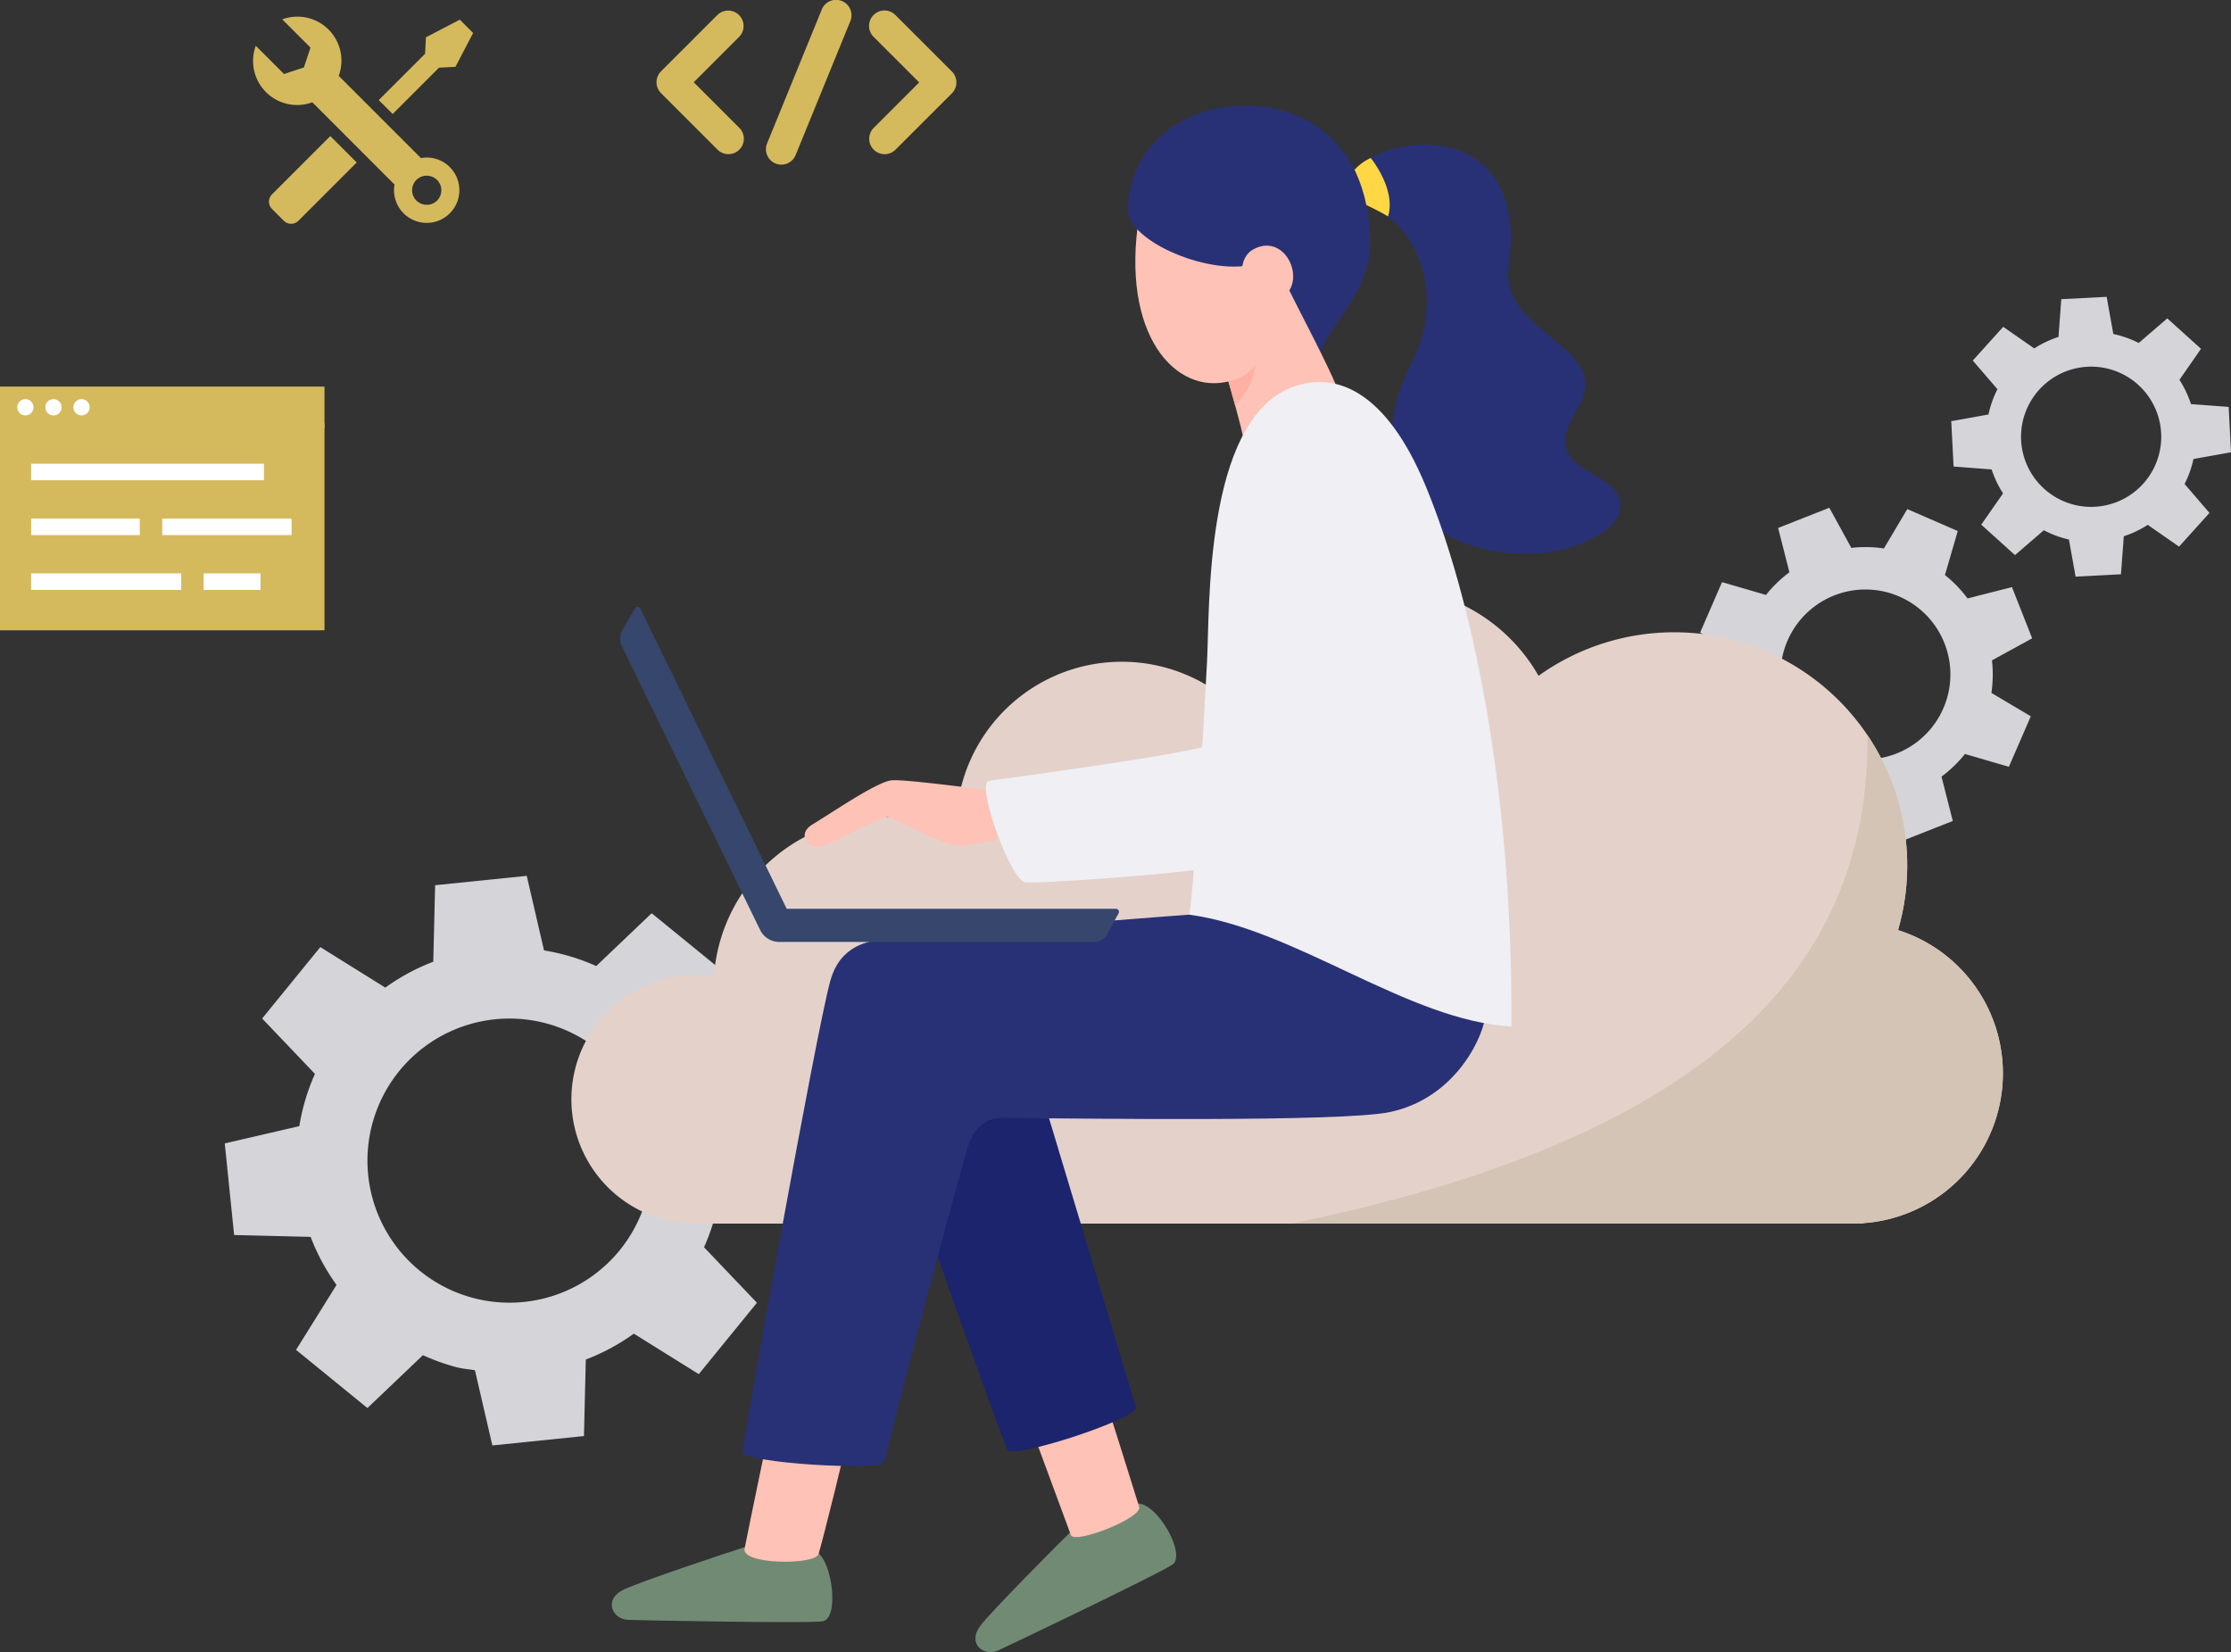 <svg xmlns="http://www.w3.org/2000/svg" xmlns:xlink="http://www.w3.org/1999/xlink" width="271.198" height="200.814" viewBox="0 0 271.198 200.814">
  <rect x="0" y="0" width="271.198" height="200.814" fill="#333333" stroke="none"/>
  <defs>
    <clipPath id="clip-path">
      <rect id="長方形_224" data-name="長方形 224" width="271.198" height="200.814" fill="none"/>
    </clipPath>
    <clipPath id="clip-path-2">
      <path id="パス_248" data-name="パス 248" d="M136.45,72.218a20.127,20.127,0,0,0-32.412,15.967c0,.228.027.449.034.675A20.33,20.33,0,0,0,98.029,87.1a20.783,20.783,0,0,0-23.473,20.439,14.48,14.48,0,1,0-.516,28.687c.353.07.571.1.571.1h139.68l-.045-.061a18.25,18.25,0,0,0,4.3-35.611,28.33,28.33,0,0,0-43.713-30.9,21.443,21.443,0,0,0-15.8-10.616,22.411,22.411,0,0,0-2.783-.175,21.417,21.417,0,0,0-19.8,13.263" transform="translate(-57.91 -58.955)" fill="none"/>
    </clipPath>
    <clipPath id="clip-path-4">
      <path id="パス_256" data-name="パス 256" d="M122.148,35.3s2.642,8.614,3.474,12.489c1.077,5.008,13.212-1.264,11.844-5.053s-5.58-11.37-7.159-14.844a2.449,2.449,0,0,0-2.376-1.086c-3.192,0-8.04,2.889-5.783,8.493" transform="translate(-121.568 -26.81)" fill="none"/>
    </clipPath>
  </defs>
  <g id="グループ_1969" data-name="グループ 1969" transform="translate(-0.001)">
    <g id="グループ_71" data-name="グループ 71" transform="translate(0.001)">
      <g id="グループ_70" data-name="グループ 70" clip-path="url(#clip-path)">
        <path id="パス_243" data-name="パス 243" d="M181.21,83.345l-1.559,5.341,6.139,2.668,2.843-4.791a15.321,15.321,0,0,0,2.629.183c.437-.011.871-.1,1.307-.149l2.7,4.919,6.226-2.455-1.374-5.391a15.274,15.274,0,0,0,2.85-2.752l5.339,1.558,2.668-6.139-4.789-2.843a15.359,15.359,0,0,0,.067-3.954l4.886-2.678-2.456-6.226-5.4,1.376a15.344,15.344,0,0,0-2.747-2.844l1.56-5.347-6.139-2.668-2.839,4.783a15.231,15.231,0,0,0-3.961-.068l-2.674-4.878-6.227,2.455,1.374,5.391a15.3,15.3,0,0,0-2.849,2.752l-5.34-1.558-2.668,6.139,4.783,2.839a15.285,15.285,0,0,0-.068,3.961l-4.878,2.675,2.455,6.226,5.391-1.374a15.266,15.266,0,0,0,2.754,2.848m.194-16.208a10.325,10.325,0,1,1-.137,7.9,10.338,10.338,0,0,1,.137-7.9" transform="translate(35.886 10.725)" fill="#d4d4d9"/>
        <path id="パス_244" data-name="パス 244" d="M200.881,50.787a12.574,12.574,0,0,0,1.385,2.911L199.619,57.5l4.1,3.7,3.506-3.02a12.549,12.549,0,0,0,3.052,1.128l.809,4.507,5.516-.284.345-4.623a12.538,12.538,0,0,0,2.91-1.385l3.805,2.647,3.7-4.1-3.026-3.512a12.534,12.534,0,0,0,1.078-3.038l4.563-.818-.284-5.516-4.581-.341a12.739,12.739,0,0,0-1.4-2.952l2.62-3.767-4.1-3.7-3.472,2.99a12.623,12.623,0,0,0-3.086-1.091l-.81-4.516-5.516.284-.341,4.585a12.675,12.675,0,0,0-2.946,1.4l-3.773-2.625-3.7,4.1,3,3.482a12.681,12.681,0,0,0-1.092,3.075l-4.524.811.284,5.514Zm3.586-3.534a8.528,8.528,0,0,1,8.067-8.947q.361-.018.718-.007a8.521,8.521,0,1,1-8.785,8.955Z" transform="translate(41.22 6.271)" fill="#d4d4d9"/>
        <path id="パス_245" data-name="パス 245" d="M36.162,137.672l-4.924,7.9,8.678,7.071,6.745-6.427a25.708,25.708,0,0,0,4.149,1.481c.709.179,1.449.231,2.173.351l2.118,9.14,11.136-1.139.224-9.3A25.567,25.567,0,0,0,72.3,143.6l7.894,4.924,7.07-8.679L80.833,133.1a25.722,25.722,0,0,0,1.9-6.337l9.076-2.1-1.138-11.135-9.315-.225a25.692,25.692,0,0,0-3.138-5.822l4.931-7.906L74.465,92.5,67.73,98.919a25.506,25.506,0,0,0-6.348-1.9l-2.1-9.063L48.144,89.094l-.224,9.3a25.559,25.559,0,0,0-5.833,3.146l-7.9-4.924-7.07,8.679,6.418,6.734a25.534,25.534,0,0,0-1.9,6.349l-9.063,2.1,1.138,11.135,9.3.225a25.5,25.5,0,0,0,3.144,5.831M43.8,111.66a17.267,17.267,0,1,1-3.793,12.664A17.29,17.29,0,0,1,43.8,111.66" transform="translate(4.749 18.5)" fill="#d4d4d9"/>
        <path id="パス_246" data-name="パス 246" d="M231.4,118.06a18.269,18.269,0,0,0-12.746-17.412A28.331,28.331,0,0,0,174.952,69.74,21.41,21.41,0,0,0,136.567,72.2a20.146,20.146,0,0,0-32.418,15.983c0,.22.008.437.016.655A20.309,20.309,0,0,0,98.138,87.1a20.783,20.783,0,0,0-23.424,19.162A15.329,15.329,0,0,0,72.5,106.1a15.113,15.113,0,0,0,0,30.226,15.269,15.269,0,0,0,1.673-.093c.345.068.547.093.547.093H214.4l-.033-.045A18.26,18.26,0,0,0,231.4,118.06" transform="translate(12.071 12.401)" fill="#e4d2ca"/>
      </g>
    </g>
    <g id="グループ_73" data-name="グループ 73" transform="translate(70.091 71.355)">
      <g id="グループ_72" data-name="グループ 72" clip-path="url(#clip-path-2)">
        <path id="パス_247" data-name="パス 247" d="M192.705,19.025c49.586,82.661,32.352,131.993-134.5,133.281-53.841-.315,102.466,85.847,173.944,14.022,64.861-65.177-18.974-136.912-39.44-147.3" transform="translate(-60.177 -67.354)" fill="#d3c4b5"/>
      </g>
    </g>
    <g id="グループ_75" data-name="グループ 75" transform="translate(0.001)">
      <g id="グループ_74" data-name="グループ 74" clip-path="url(#clip-path)">
        <path id="パス_249" data-name="パス 249" d="M135.421,21.64s-1.763-.323,0-2.969c4.118-6.178,22.236-7.516,19.663,10.5-1.235,8.641,13.216,9.744,8.262,17.626-5.455,8.681,7.165,6.751,5.063,12.8-.839,2.416-8.327,6.622-17.9,3.637s-12.056-12.871-7.366-21.917c5.574-10.748-1.75-20.383-7.721-19.679" transform="translate(28.319 3.052)" fill="#283175"/>
        <path id="パス_250" data-name="パス 250" d="M136.315,14.65c3.678,3.947,3.911,10.167,3.854,12.218-.2,7.215-7.757,11.234-6.094,15.966,1.339,3.809-3.664,5.1-4.633,4.118-6.795-6.9-5.43-24.659,6.873-32.3" transform="translate(26.372 3.081)" fill="#283175"/>
        <path id="パス_251" data-name="パス 251" d="M77.6,155.411c-1.259.381-13.229,4.351-14.9,5.254-2.242,1.213-1.161,3.505.712,3.584,1.356.058,22.3.46,23.692.169,2-.418,1.16-7.221-.726-8.412-1.533-.968-7.523-.977-8.782-.6" transform="translate(12.924 32.639)" fill="#718a74"/>
        <path id="パス_252" data-name="パス 252" d="M109.429,154.55c-.954.905-9.876,9.868-10.961,11.422-1.458,2.09.535,3.654,2.244,2.884,1.238-.557,20.132-9.593,21.249-10.48,1.6-1.271-1.859-7.433-4.291-7.387-1.813.034-7.287,2.655-8.241,3.561" transform="translate(20.605 31.759)" fill="#718a74"/>
        <path id="パス_253" data-name="パス 253" d="M106.472,80.016S93.135,78.16,91.357,78.368c-1.851.217-7.349,4.026-9.574,5.346-2.112,1.253-.4,3.389,1.63,2.508s6.593-3.4,7.482-3.37c.684.023,6.5,3.414,8.84,3.476A22.072,22.072,0,0,0,108,84.042c1.5-.869.564-3.779-1.529-4.026" transform="translate(16.999 16.48)" fill="#ffc2b6"/>
        <path id="パス_254" data-name="パス 254" d="M122.148,35.3s2.642,8.614,3.474,12.489c1.076,5.008,13.213-1.264,11.844-5.054s-5.58-11.37-7.159-14.844c-1.266-2.786-11.213-.172-8.159,7.408" transform="translate(25.57 5.639)" fill="#ffc2b6"/>
      </g>
    </g>
    <g id="グループ_77" data-name="グループ 77" transform="translate(147.139 32.449)">
      <g id="グループ_76" data-name="グループ 76" clip-path="url(#clip-path-4)">
        <path id="パス_255" data-name="パス 255" d="M112.477,27.208c-2.107,15.9,5.367,21.375,12.1,18.953,5.995-2.154,5.962-11.978,1.38-20.451-4.66-8.615-12.382-6.817-13.484,1.5" transform="translate(-123.557 -28.232)" fill="#ffb0a3"/>
      </g>
    </g>
    <g id="グループ_79" data-name="グループ 79" transform="translate(0.001)">
      <g id="グループ_78" data-name="グループ 78" clip-path="url(#clip-path)">
        <path id="パス_257" data-name="パス 257" d="M114.3,24.01c-1.762,13.965,5.248,20.9,11.837,18.534,5.862-2.107,5.83-11.712,1.348-20-4.556-8.424-12.159-6.671-13.185,1.466" transform="translate(23.984 3.577)" fill="#ffc2b6"/>
        <path id="パス_258" data-name="パス 258" d="M113.269,23.18c-.146,3.931,10.353,8.359,15.688,6.6,9.251-3.046,13.682-8.286,10.877-12.919C133.671,6.68,113.8,8.995,113.269,23.18" transform="translate(23.824 2.229)" fill="#283175"/>
        <path id="パス_259" data-name="パス 259" d="M126.129,25.114c4.429-2.409,7.278,5.668,1.907,6.455-3.153.461-4.575-5-1.907-6.455" transform="translate(26.235 5.188)" fill="#ffc2b6"/>
        <path id="パス_260" data-name="パス 260" d="M103.48,144.2s4.007,10.8,5,13.521c.5,1.092,8.724-2.1,8.291-3.462-.733-2.309-4.026-12.945-4.976-15.692-1.109-3.2-10.354.157-8.313,5.633" transform="translate(21.704 28.884)" fill="#ffc2b6"/>
        <path id="パス_261" data-name="パス 261" d="M78.023,143.176s-2.685,12.813-3.23,15.652c-.517,2,8.55,2.06,8.981.695s3.413-13.263,3.954-16.119c.744-3.943-8.4-5.9-9.7-.228" transform="translate(15.727 29.371)" fill="#ffc2b6"/>
        <path id="パス_262" data-name="パス 262" d="M87.774,108.7s8.23,24.863,16.2,46.2c.494,1.318,16.053-3.79,15.656-5.127-2.468-8.314-7.264-24.184-13.924-46.314-1.411-4.69-19.358-1.822-17.935,5.242" transform="translate(18.445 21.278)" fill="#1b246d"/>
        <path id="パス_263" data-name="パス 263" d="M164.973,103.309c-.023,3.158-3.667,10.911-11.772,12.573-5.957,1.221-37.854.766-47.013.7-2.527-.018-3.724,1.789-4.291,3.759-2.96,10.289-9.345,34.889-10.116,38.065-.271,1.122-17.169.136-17.2-1.227-.022-.8,8.891-50.879,10.661-57.245,1.205-4.343,4.565-4.926,7.18-5.134,4.845-.387,31.261-2.57,36.461-2.922,15.707-1.064,36.144,4.219,36.093,11.43" transform="translate(15.687 19.297)" fill="#283175"/>
        <path id="パス_264" data-name="パス 264" d="M119.443,103.106c.466-2.463,1.414-16.517,2.158-30.741.339-6.46-.316-29,10.108-33.267,5.519-2.258,11.686.421,16.423,11.791,5.511,13.227,10.633,36.268,10.475,65.8-12.476-.632-26.215-11.844-39.164-13.581" transform="translate(25.123 8.069)" fill="#efeff4"/>
        <path id="パス_265" data-name="パス 265" d="M137.735,42.715c-3.79-.211-7.267.535-8.724,11.389-.654,4.862-1.461,25.783-2.3,27.233-.586,1.008-24.478,4.185-27.323,4.591-1.638.232,2.6,12.169,4.438,12.336,2.277.208,33.259-1.789,35.387-4.7,2.015-2.757,3.909-34.727,4.19-39.783.334-6.019-2.294-10.879-5.664-11.066" transform="translate(20.827 8.979)" fill="#efeff4"/>
        <path id="パス_266" data-name="パス 266" d="M140.11,22.966c1.014-3.318-2.1-7.1-2.1-7.1a6.153,6.153,0,0,0-1.967,1.428,18.9,18.9,0,0,1,1.429,4.287s1.714.812,2.634,1.386" transform="translate(28.616 3.337)" fill="#ffd745"/>
        <path id="パス_267" data-name="パス 267" d="M82.521,97.644h40.034a.366.366,0,0,1,.321.541l-1.415,2.588a1.734,1.734,0,0,1-1.52.9H81.634a2.6,2.6,0,0,1-2.335-1.46L62.5,65.749a2.167,2.167,0,0,1,.079-2.044l1.515-2.585a.366.366,0,0,1,.644.025L82.521,97.622Z" transform="translate(13.1 12.818)" fill="#36466c"/>
        <path id="パス_268" data-name="パス 268" d="M74.678,18.517a1.869,1.869,0,0,1-1.325-.548L66.485,11.1a1.876,1.876,0,0,1,0-2.651L73.335,1.6a1.875,1.875,0,0,1,2.651,2.652L70.461,9.776,76,15.318a1.874,1.874,0,0,1-1.325,3.2" transform="translate(13.869 0.222)" fill="#d5b95d"/>
        <path id="パス_269" data-name="パス 269" d="M89.176,18.517a1.874,1.874,0,0,1-1.325-3.2l5.524-5.524L87.832,4.253A1.875,1.875,0,0,1,90.483,1.6L97.35,8.469a1.877,1.877,0,0,1,0,2.652L90.5,17.969a1.869,1.869,0,0,1-1.325.548" transform="translate(18.359 0.222)" fill="#d5b95d"/>
        <path id="パス_270" data-name="パス 270" d="M78.8,20.012a1.875,1.875,0,0,1-1.734-2.583L83.709,1.167a1.874,1.874,0,1,1,3.47,1.416L80.537,18.845A1.879,1.879,0,0,1,78.8,20.012" transform="translate(16.181 0)" fill="#d5b95d"/>
        <path id="パス_271" data-name="パス 271" d="M35.23,14.424l-.76-.76-7.087,7.085a1.258,1.258,0,0,0,0,1.779l1.433,1.432a1.256,1.256,0,0,0,1.778,0l7.087-7.085-.761-.761Z" transform="translate(5.682 2.874)" fill="#d5b95d"/>
        <path id="パス_272" data-name="パス 272" d="M49.512,3.592,47.893,1.972,43.773,4.12l-.1,2-5.633,5.632,1.691,1.69,5.632-5.632,2-.1Z" transform="translate(8.001 0.415)" fill="#d5b95d"/>
        <path id="パス_273" data-name="パス 273" d="M46.517,18.794a3.948,3.948,0,0,0-.692.07L35.831,8.87A5.353,5.353,0,0,0,28.96,2l3.435,3.436-.8,2.41-2.41.8L25.747,5.213a5.352,5.352,0,0,0,6.872,6.87l9.991,9.994a3.972,3.972,0,1,0,3.906-3.282m0,5.743a1.767,1.767,0,1,1,0-3.534,1.794,1.794,0,0,1,.363.038,1.767,1.767,0,0,1-.363,3.5" transform="translate(5.347 0.352)" fill="#d5b95d"/>
        <rect id="長方形_226" data-name="長方形 226" width="39.445" height="25.157" transform="translate(0 51.455)" fill="#d5b95d"/>
        <rect id="長方形_227" data-name="長方形 227" width="28.303" height="2.013" transform="translate(3.785 56.362)" fill="#fff"/>
        <rect id="長方形_228" data-name="長方形 228" width="13.206" height="2.013" transform="translate(3.786 63.027)" fill="#fff"/>
        <rect id="長方形_229" data-name="長方形 229" width="15.722" height="2.013" transform="translate(19.722 63.027)" fill="#fff"/>
        <rect id="長方形_230" data-name="長方形 230" width="18.239" height="2.013" transform="translate(3.785 69.692)" fill="#fff"/>
        <rect id="長方形_231" data-name="長方形 231" width="6.916" height="2.013" transform="translate(24.755 69.692)" fill="#fff"/>
        <rect id="長方形_232" data-name="長方形 232" width="39.445" height="5.031" transform="translate(0 46.987)" fill="#d5b95d"/>
        <path id="パス_274" data-name="パス 274" d="M3.711,41.072a.989.989,0,1,1-.989-.989.989.989,0,0,1,.989.989" transform="translate(0.365 8.431)" fill="#fff"/>
        <path id="パス_275" data-name="パス 275" d="M6.532,41.072a.989.989,0,1,1-.99-.989.99.99,0,0,1,.99.989" transform="translate(0.958 8.431)" fill="#fff"/>
        <path id="パス_276" data-name="パス 276" d="M9.352,41.072a.989.989,0,1,1-.989-.989.989.989,0,0,1,.989.989" transform="translate(1.551 8.431)" fill="#fff"/>
      </g>
    </g>
  </g>
</svg>
